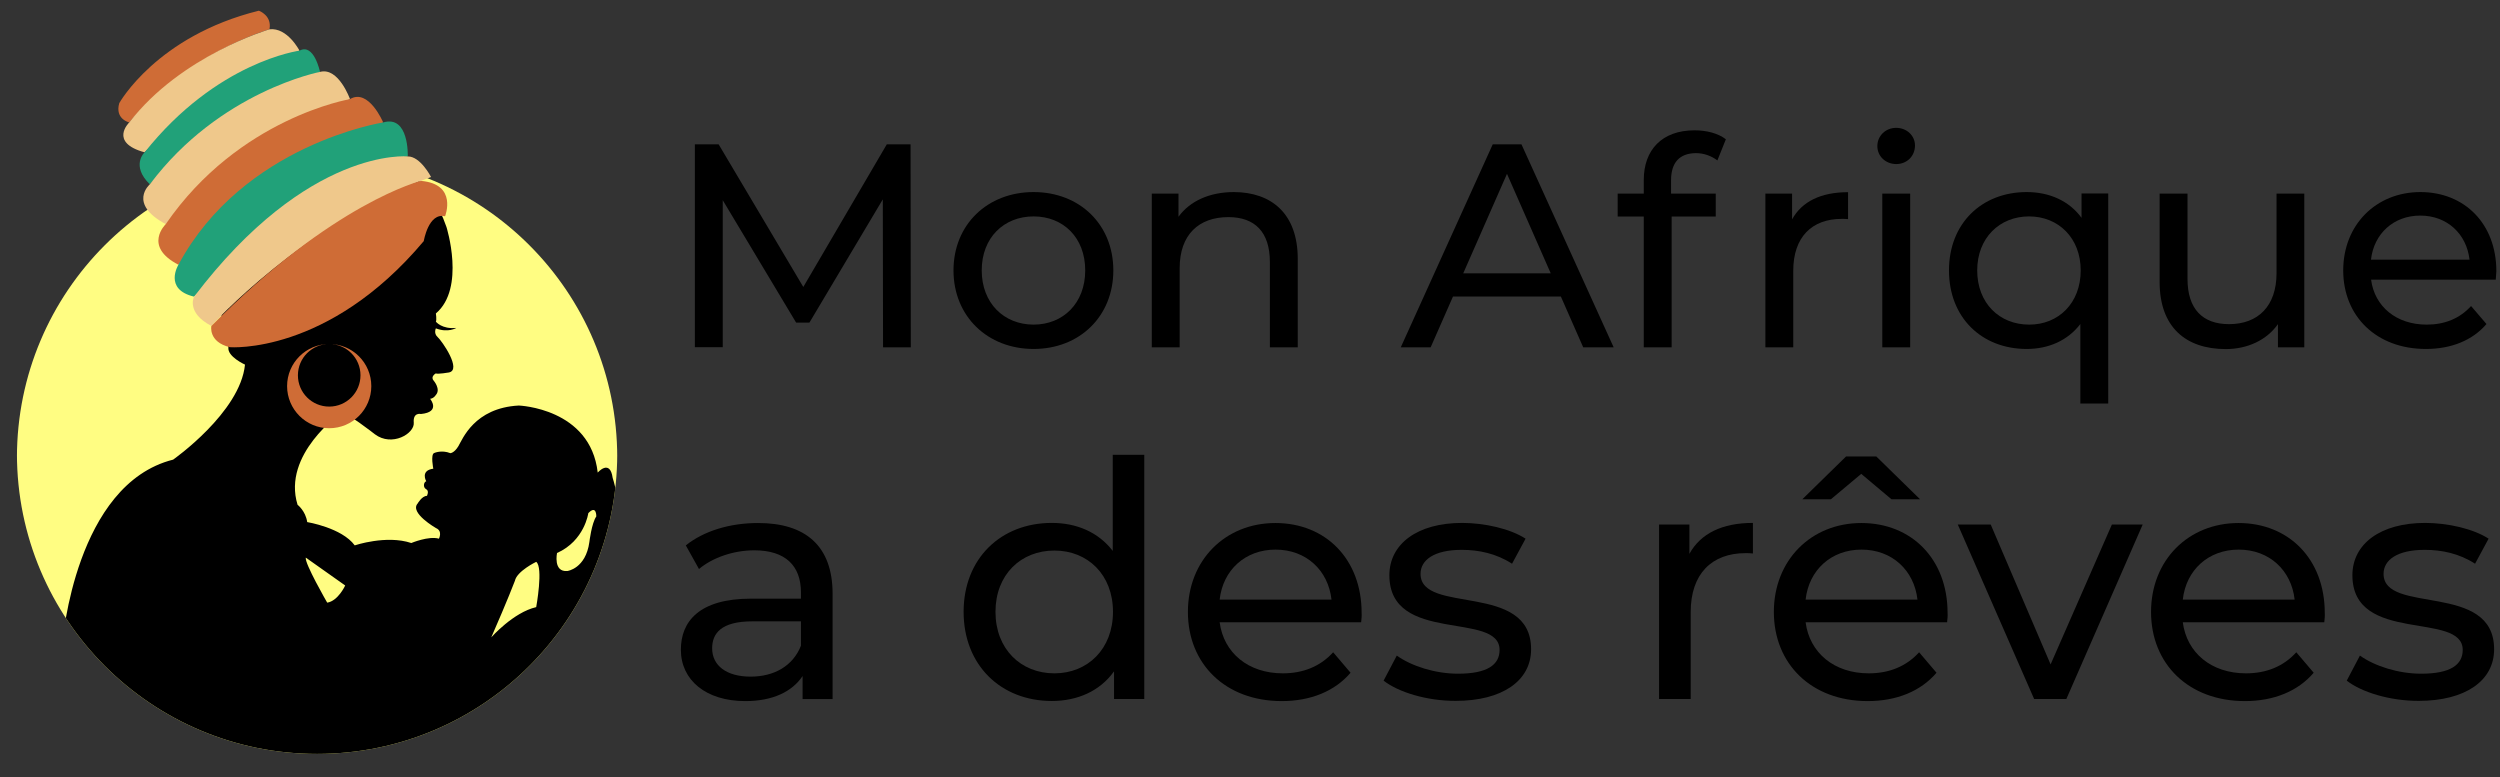<?xml version="1.0" encoding="utf-8"?>
<!-- Generator: Adobe Illustrator 25.0.1, SVG Export Plug-In . SVG Version: 6.00 Build 0)  -->
<svg version="1.1" id="Calque_1" xmlns="http://www.w3.org/2000/svg" xmlns:xlink="http://www.w3.org/1999/xlink" x="0px" y="0px"
	 viewBox="0 0 212.56 66.1" style="enable-background:new 0 0 212.56 66.1;" xml:space="preserve">
<rect x="0" y="0" width="212.56" height="66.1" fill="#333333" stroke="none"/>
<style type="text/css">
	.st0{clip-path:url(#SVGID_2_);fill:#FFFD82;}
	.st1{clip-path:url(#SVGID_2_);}
	.st2{fill:#CF6C36;}
	.st3{fill:#EFC88B;}
	.st4{fill:#21A179;}
</style>
<g>
	<defs>
		<circle id="SVGID_1_" cx="26.96" cy="38.58" r="25.52"/>
	</defs>
	<clipPath id="SVGID_2_">
		<use xlink:href="#SVGID_1_"  style="overflow:visible;"/>
	</clipPath>
	<circle class="st0" cx="26.96" cy="38.89" r="25.52"/>
	<path class="st1" d="M52.09,40.63c-0.23-1.64-1.27-0.45-1.27-0.45c-0.62-5.48-6.71-5.7-6.71-5.7c-3.79,0.2-4.79,2.88-5.14,3.46
		s-0.68,0.59-0.68,0.59c-0.76-0.3-1.38-0.01-1.38-0.01c-0.31,0.12-0.07,1.33-0.07,1.33c-1.13,0.15-0.6,1.07-0.6,1.07
		c-0.21,0.05-0.3,0.52-0.01,0.67c0.29,0.15,0.07,0.57,0.07,0.57c-0.42,0-0.79,0.65-0.79,0.65c-0.71,0.79,1.56,2.09,1.56,2.09
		c0.59,0.25,0.25,0.9,0.25,0.9c-0.88-0.25-2.35,0.37-2.35,0.37c-2.12-0.71-4.81,0.2-4.81,0.2c-1.1-1.5-4.04-1.98-4.04-1.98
		c-0.14-0.96-0.82-1.47-0.82-1.47c-1.33-4.3,3.69-7.8,3.69-7.8c0.31-0.23,2.88,1.8,2.88,1.8c1.46,1.1,3.39-0.06,3.31-0.98
		c-0.08-0.91,0.61-0.74,0.61-0.74c1.72-0.17,0.78-1.29,0.78-1.29c0.32-0.04,0.48-0.32,0.48-0.32c0.46-0.49-0.18-1.23-0.18-1.23
		c-0.3-0.34,0.18-0.61,0.18-0.61c0.18,0.08,1.11-0.08,1.11-0.08c1.14-0.21-0.59-2.69-0.95-3.01c-0.36-0.32-0.15-0.74-0.15-0.74
		c1.05,0.4,1.74-0.04,1.74-0.04c-1.23,0.13-1.74-0.53-1.74-0.53c0.08-0.17,0-0.7,0-0.7c2.54-2.15,0.9-7.35,0.9-7.35
		c-2.8-8.11-11.04-6.53-11.04-6.53c-12.04,2.37-7.5,16.76-7.5,16.76c-0.11,0.79,1.41,1.47,1.41,1.47c-0.4,4.07-6.11,8.08-6.11,8.08
		c-8.31,2.09-9.39,15.43-9.39,15.43c4.24,12.32,20.24,12.72,20.24,12.72c11.48,0,23.29-14.81,23.29-14.81
		C54.69,48.29,52.09,40.63,52.09,40.63z M27.82,51.24c0,0-1.95-3.38-1.82-3.83l3.35,2.37C29.35,49.79,28.74,51.1,27.82,51.24z
		 M45.59,51.62c-1.95,0.45-3.82,2.57-3.82,2.57c1.39-3.17,2.01-4.81,2.01-4.81c0.17-0.82,1.81-1.61,1.81-1.61
		C46.21,48.23,45.59,51.62,45.59,51.62z M50.7,43.91c-0.4,0.57-0.59,2.18-0.59,2.18c-0.31,2.26-1.87,2.46-1.87,2.46
		c-1.22,0.11-0.88-1.53-0.88-1.53c2.35-1.05,2.66-3.39,2.66-3.39C50.73,42.89,50.7,43.91,50.7,43.91z"/>
</g>
<path d="M34.28,13.29"/>
<path class="st2" d="M10.99,10.41c0,0-1.24-0.28-0.85-1.64c0,0,3.17-5.71,11.87-7.86c0,0,1.13,0.4,0.9,1.58
	C22.92,2.49,16.07,4.42,10.99,10.41z"/>
<path class="st3" d="M12.29,12.95c0,0,5.69-5.53,13.17-8.65c0,0-1.02-1.98-2.54-1.81c0,0-7.52,2.2-11.93,7.92
	C10.99,10.41,9.23,12.11,12.29,12.95z"/>
<path class="st4" d="M12.74,15.67c0,0,6.51-6.59,14.47-9.55c0,0-0.51-2.49-1.75-1.81c0,0-7.01,0.9-13.17,8.65
	C12.29,12.95,11.1,14.08,12.74,15.67z"/>
<path class="st3" d="M14.1,19.06c0,0,6.21-6.35,15.66-10.63c0,0-0.97-2.73-2.54-2.32c0,0-8.54,1.64-14.47,9.55
	C12.74,15.67,10.82,17.31,14.1,19.06z"/>
<path class="st2" d="M15.17,22.51c0,0,6.03-6.6,17.41-12.1c0,0-1.24-2.94-2.83-1.98c0,0-9.44,1.58-15.66,10.63
	C14.1,19.06,12.12,20.93,15.17,22.51z"/>
<path class="st4" d="M34.67,13.29c0,0,0.13-3.53-2.09-2.88c0,0-11.91,1.85-17.41,12.1c0,0-1.29,2.09,1.33,2.71
	C16.5,25.22,26.29,15,34.67,13.29z"/>
<path class="st3" d="M17.97,27.71c0,0,7.83-8.71,18.68-12.66c0,0-0.9-1.76-1.98-1.75c0,0-8.47-0.85-18.17,11.93
	C16.5,25.22,15.8,26.58,17.97,27.71z"/>
<path class="st2" d="M19.54,29.52c0,0,8.35,0.67,16.49-9.02c0,0,0.4-2.45,1.81-2.11c0,0,1.1-2.74-2.05-3.01
	c0,0-7.44,1.82-17.82,12.34C17.97,27.71,17.69,29.07,19.54,29.52z"/>
<path class="st2" d="M27.99,29.25c1.47,0,2.66,1.19,2.66,2.66c0,1.47-1.19,2.66-2.66,2.66c-1.47,0-2.66-1.19-2.66-2.66
	C25.33,30.44,26.52,29.25,27.99,29.25c-1.97,0-3.58,1.6-3.58,3.58c0,1.97,1.6,3.58,3.58,3.58s3.58-1.6,3.58-3.58
	C31.57,30.85,29.97,29.25,27.99,29.25z"/>
<g>
	<path d="M75.08,29.53l-0.02-12.58l-6.24,10.48h-1.13l-6.24-10.41v12.5h-2.37V12.27h2.02l7.2,12.13l7.1-12.13h2.02l0.02,17.26H75.08
		z"/>
	<path d="M81.07,22.99c0-3.9,2.89-6.66,6.81-6.66s6.78,2.76,6.78,6.66c0,3.9-2.86,6.68-6.78,6.68S81.07,26.89,81.07,22.99z
		 M92.27,22.99c0-2.79-1.87-4.59-4.39-4.59s-4.41,1.8-4.41,4.59c0,2.79,1.9,4.61,4.41,4.61S92.27,25.78,92.27,22.99z"/>
	<path d="M110.34,22.01v7.52h-2.37v-7.25c0-2.56-1.28-3.82-3.53-3.82c-2.52,0-4.14,1.5-4.14,4.34v6.73h-2.37V16.46h2.27v1.97
		c0.96-1.33,2.64-2.1,4.71-2.1C108.1,16.34,110.34,18.16,110.34,22.01z"/>
	<path d="M132.71,25.21h-9.17l-1.9,4.32h-2.54l7.82-17.26h2.44l7.84,17.26h-2.59L132.71,25.21z M131.85,23.24l-3.72-8.46l-3.72,8.46
		H131.85z"/>
	<path d="M142.08,15.33v1.13h3.8v1.95h-3.75v11.12h-2.37V18.41h-2.22v-1.95h2.22V15.3c0-2.54,1.53-4.22,4.32-4.22
		c1.01,0,2,0.25,2.66,0.76l-0.72,1.8c-0.49-0.37-1.13-0.62-1.82-0.62C142.8,13.03,142.08,13.82,142.08,15.33z"/>
	<path d="M157.13,16.34v2.29c-0.2-0.02-0.37-0.02-0.54-0.02c-2.54,0-4.12,1.55-4.12,4.41v6.51h-2.37V16.46h2.27v2.19
		C153.21,17.13,154.83,16.34,157.13,16.34z"/>
	<path d="M159.62,12.42c0-0.86,0.69-1.55,1.6-1.55s1.6,0.67,1.6,1.5c0,0.89-0.67,1.58-1.6,1.58
		C160.31,13.94,159.62,13.28,159.62,12.42z M160.04,16.46h2.37v13.07h-2.37V16.46z"/>
	<path d="M179.25,16.46v17.85h-2.37v-6.76c-1.08,1.41-2.71,2.12-4.56,2.12c-3.82,0-6.61-2.66-6.61-6.68c0-4,2.79-6.66,6.61-6.66
		c1.92,0,3.6,0.74,4.66,2.19v-2.07H179.25z M176.91,22.99c0-2.76-1.9-4.59-4.39-4.59c-2.51,0-4.41,1.83-4.41,4.59
		c0,2.79,1.9,4.61,4.41,4.61C175.01,27.61,176.91,25.78,176.91,22.99z"/>
	<path d="M195.92,16.46v13.07h-2.24v-1.97c-0.96,1.36-2.59,2.12-4.44,2.12c-3.38,0-5.62-1.85-5.62-5.7v-7.52h2.37v7.25
		c0,2.56,1.28,3.85,3.53,3.85c2.47,0,4.04-1.53,4.04-4.34v-6.76H195.92z"/>
	<path d="M212.2,23.78h-10.6c0.3,2.29,2.15,3.82,4.73,3.82c1.53,0,2.81-0.52,3.77-1.58l1.31,1.53c-1.18,1.38-2.98,2.12-5.15,2.12
		c-4.22,0-7.03-2.79-7.03-6.68c0-3.87,2.79-6.66,6.56-6.66c3.77,0,6.46,2.71,6.46,6.73C212.24,23.27,212.22,23.56,212.2,23.78z
		 M201.59,22.08h8.38c-0.25-2.19-1.9-3.75-4.19-3.75C203.52,18.33,201.84,19.86,201.59,22.08z"/>
</g>
<g>
	<path d="M70.79,50.48v8.96h-2.55v-1.96c-0.9,1.34-2.55,2.13-4.87,2.13c-3.36,0-5.48-1.79-5.48-4.37c0-2.38,1.54-4.34,5.96-4.34
		h4.25v-0.53c0-2.27-1.32-3.58-3.97-3.58c-1.76,0-3.55,0.62-4.7,1.59l-1.12-2.01c1.54-1.23,3.75-1.9,6.13-1.9
		C68.49,44.46,70.79,46.42,70.79,50.48z M68.1,54.9v-2.07h-4.14c-2.66,0-3.41,1.04-3.41,2.29c0,1.48,1.23,2.41,3.27,2.41
		C65.83,57.53,67.43,56.61,68.1,54.9z"/>
	<path d="M97.29,38.67v20.76h-2.57v-2.35c-1.2,1.68-3.11,2.52-5.29,2.52c-4.34,0-7.5-3.05-7.5-7.58c0-4.53,3.16-7.56,7.5-7.56
		c2.1,0,3.95,0.78,5.18,2.38v-8.17H97.29z M94.63,52.02c0-3.16-2.15-5.21-4.98-5.21c-2.85,0-5.01,2.04-5.01,5.21
		c0,3.16,2.15,5.23,5.01,5.23C92.48,57.25,94.63,55.18,94.63,52.02z"/>
	<path d="M115.73,52.91H103.7c0.34,2.6,2.43,4.34,5.37,4.34c1.73,0,3.19-0.59,4.28-1.79l1.48,1.74c-1.34,1.57-3.39,2.41-5.85,2.41
		c-4.79,0-7.98-3.16-7.98-7.58c0-4.39,3.16-7.56,7.44-7.56s7.33,3.08,7.33,7.64C115.79,52.33,115.76,52.66,115.73,52.91z
		 M103.7,50.98h9.51c-0.28-2.49-2.15-4.25-4.76-4.25C105.88,46.73,103.98,48.46,103.7,50.98z"/>
	<path d="M117.64,57.87l1.12-2.13c1.26,0.9,3.27,1.54,5.21,1.54c2.49,0,3.53-0.76,3.53-2.02c0-3.33-9.37-0.45-9.37-6.35
		c0-2.66,2.38-4.45,6.18-4.45c1.93,0,4.11,0.5,5.4,1.34l-1.15,2.13c-1.34-0.87-2.83-1.18-4.28-1.18c-2.35,0-3.5,0.87-3.5,2.04
		c0,3.5,9.4,0.64,9.4,6.41c0,2.69-2.46,4.39-6.41,4.39C121.3,59.6,118.87,58.84,117.64,57.87z"/>
	<path d="M149.04,44.46v2.6c-0.22-0.03-0.42-0.03-0.62-0.03c-2.88,0-4.67,1.76-4.67,5.01v7.39h-2.69V44.6h2.58v2.49
		C144.59,45.36,146.43,44.46,149.04,44.46z"/>
	<path d="M165.55,52.91h-12.03c0.34,2.6,2.43,4.34,5.37,4.34c1.73,0,3.19-0.59,4.28-1.79l1.48,1.74c-1.34,1.57-3.39,2.41-5.85,2.41
		c-4.79,0-7.98-3.16-7.98-7.58c0-4.39,3.16-7.56,7.44-7.56c4.28,0,7.33,3.08,7.33,7.64C165.61,52.33,165.58,52.66,165.55,52.91z
		 M155.67,42.45h-2.43l3.72-3.64h2.57l3.72,3.64h-2.43l-2.57-2.16L155.67,42.45z M153.52,50.98h9.51c-0.28-2.49-2.16-4.25-4.76-4.25
		C155.7,46.73,153.8,48.46,153.52,50.98z"/>
	<path d="M182.18,44.6l-6.49,14.83h-2.74l-6.49-14.83h2.8l5.09,11.89l5.21-11.89H182.18z"/>
	<path d="M197.62,52.91h-12.03c0.34,2.6,2.43,4.34,5.37,4.34c1.74,0,3.19-0.59,4.28-1.79l1.48,1.74c-1.34,1.57-3.39,2.41-5.85,2.41
		c-4.79,0-7.98-3.16-7.98-7.58c0-4.39,3.16-7.56,7.44-7.56c4.28,0,7.33,3.08,7.33,7.64C197.68,52.33,197.65,52.66,197.62,52.91z
		 M185.59,50.98h9.51c-0.28-2.49-2.15-4.25-4.76-4.25C187.77,46.73,185.87,48.46,185.59,50.98z"/>
	<path d="M199.53,57.87l1.12-2.13c1.26,0.9,3.27,1.54,5.21,1.54c2.49,0,3.53-0.76,3.53-2.02c0-3.33-9.38-0.45-9.38-6.35
		c0-2.66,2.38-4.45,6.18-4.45c1.93,0,4.11,0.5,5.4,1.34l-1.15,2.13c-1.34-0.87-2.83-1.18-4.28-1.18c-2.35,0-3.5,0.87-3.5,2.04
		c0,3.5,9.4,0.64,9.4,6.41c0,2.69-2.46,4.39-6.41,4.39C203.19,59.6,200.76,58.84,199.53,57.87z"/>
</g>
</svg>
